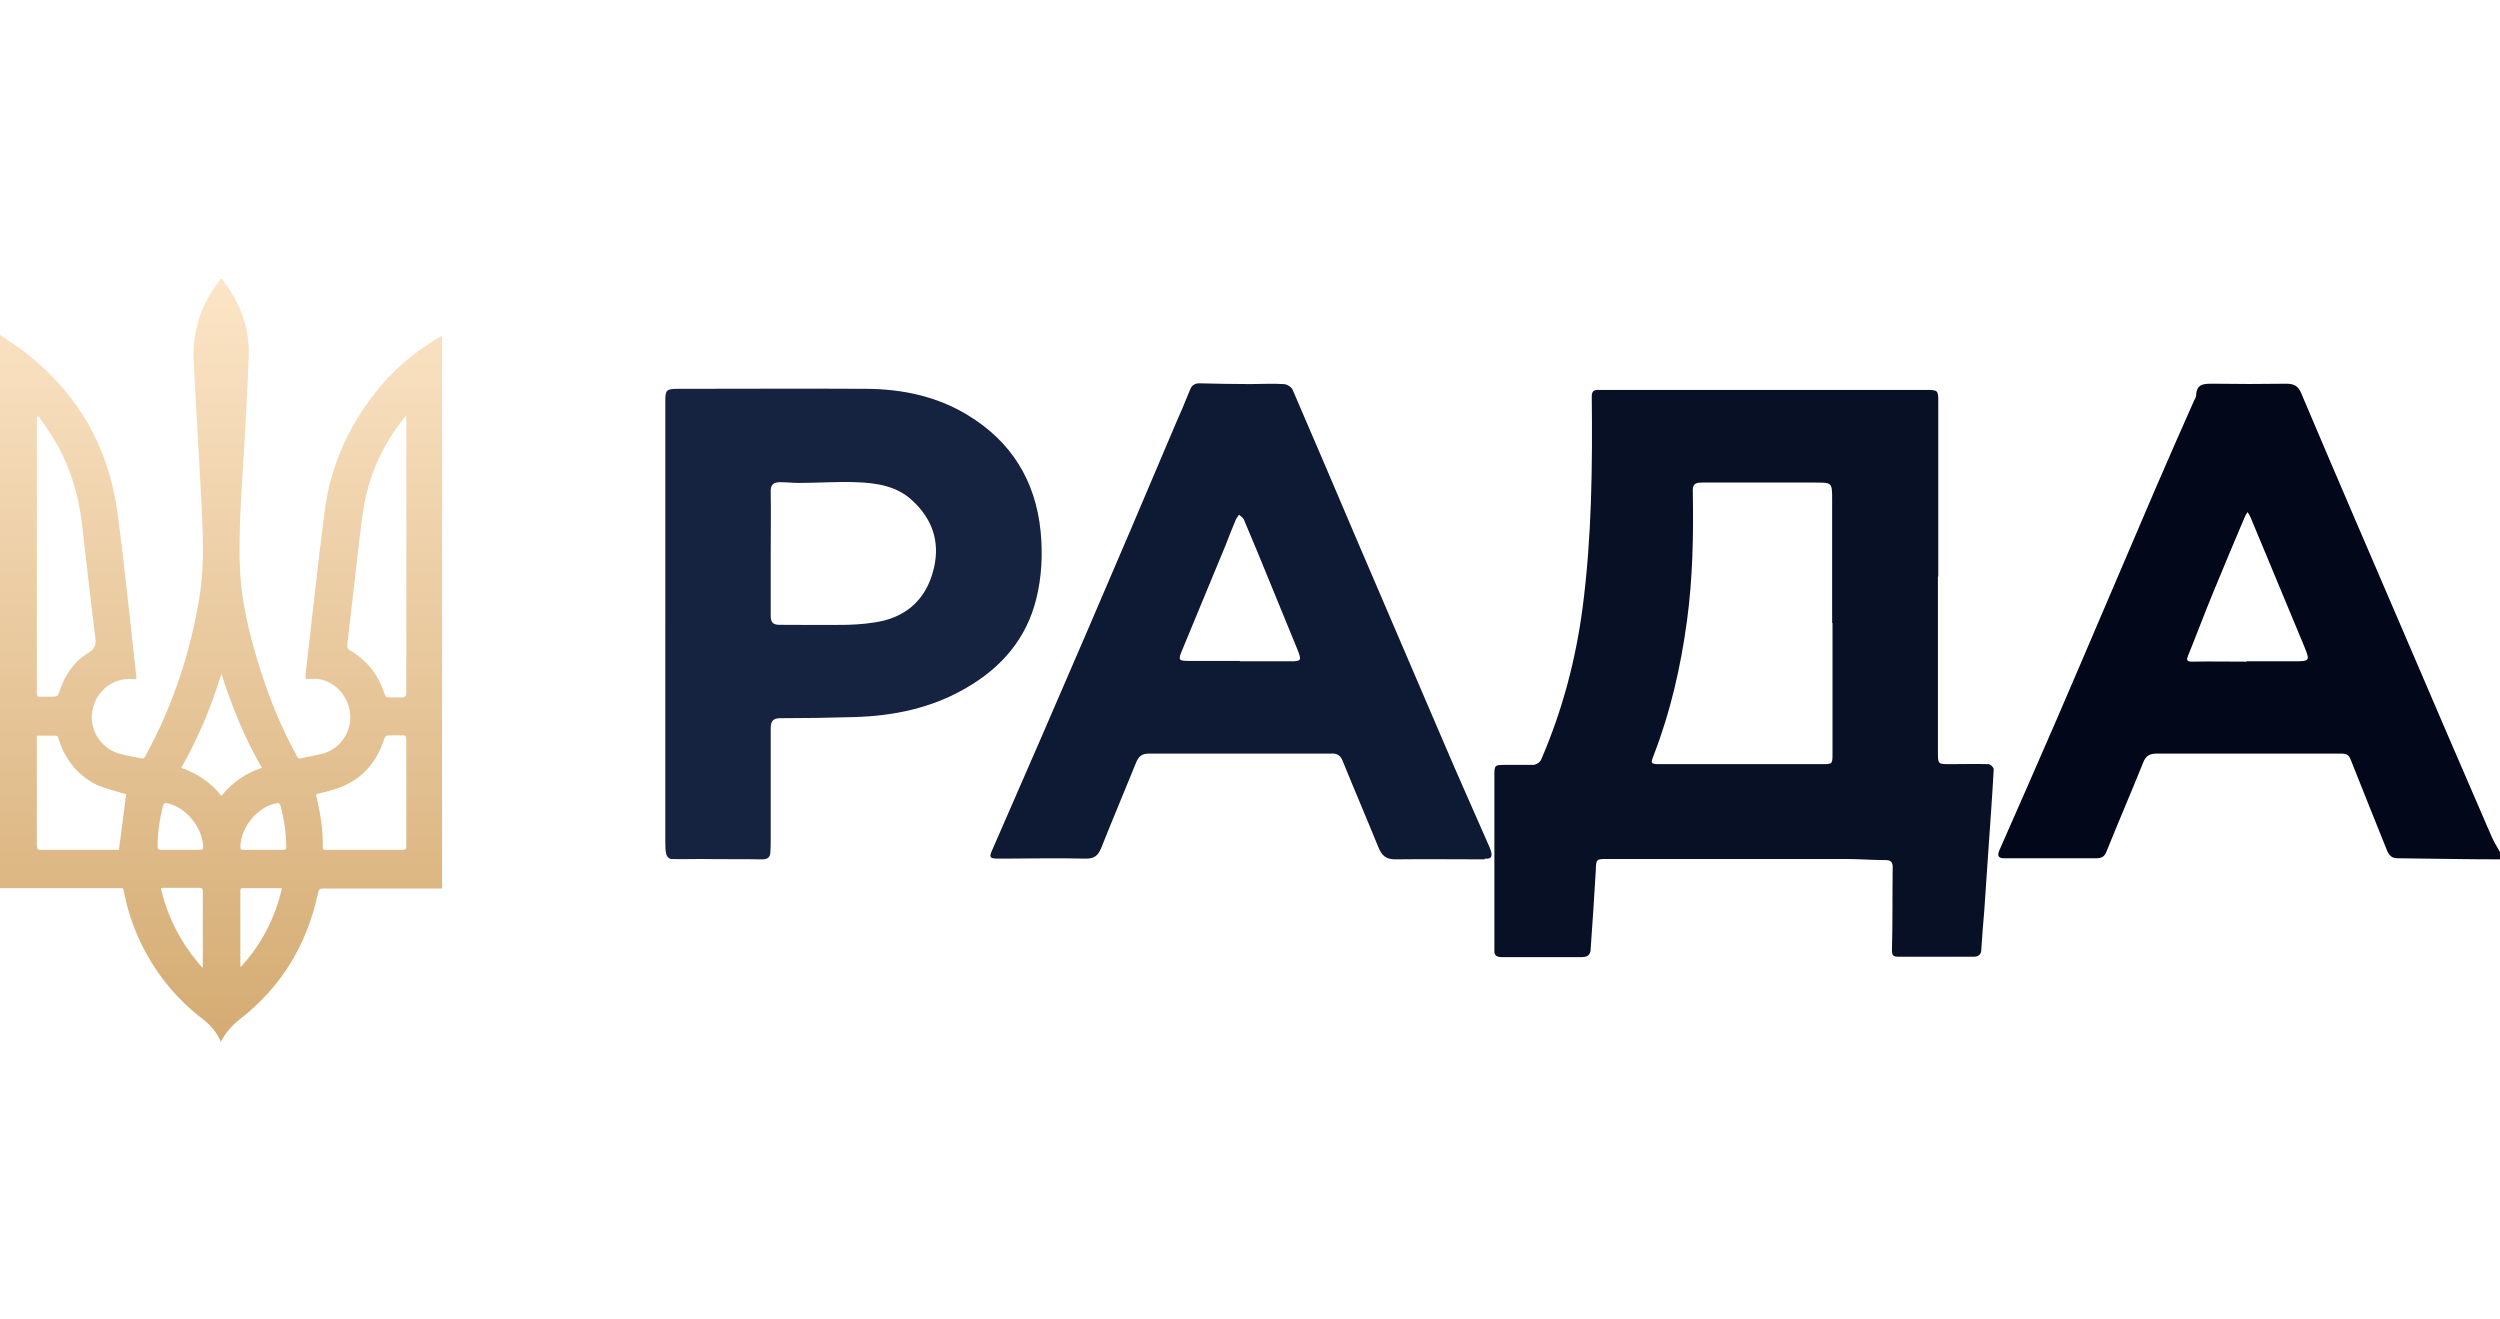 <?xml version="1.0" encoding="UTF-8"?>
<svg id="_Слой_1" data-name=" Слой 1" xmlns="http://www.w3.org/2000/svg" xmlns:xlink="http://www.w3.org/1999/xlink" viewBox="0 0 68.54 36.17">
  <defs>
    <style>
      .cls-1 {
        fill: #152341;
      }

      .cls-2 {
        fill: #020719;
      }

      .cls-3 {
        fill: #0e1933;
      }

      .cls-4 {
        fill: #081026;
      }

      .cls-5 {
        fill: url(#_Безымянный_градиент_5);
      }
    </style>
    <linearGradient id="_Безымянный_градиент_5" data-name="Безымянный градиент 5" x1="6.07" y1="7.62" x2="6.07" y2="28.55" gradientUnits="userSpaceOnUse">
      <stop offset="0" stop-color="#fce5c7"/>
      <stop offset="1" stop-color="#d4ab72"/>
    </linearGradient>
  </defs>
  <g>
    <path class="cls-2" d="m68.54,23.56c-.94,0-1.87-.02-2.81-.03-.16,0-.23-.08-.29-.22-.33-.83-.67-1.66-1-2.5-.06-.15-.16-.15-.29-.15-1.08,0-2.17,0-3.25,0-.59,0-1.18,0-1.77,0-.19,0-.3.06-.37.24-.33.82-.68,1.63-1.01,2.45-.05.13-.13.18-.27.18-.84,0-1.69,0-2.53,0-.19,0-.19-.09-.13-.23.52-1.18,1.04-2.36,1.55-3.54.92-2.13,1.82-4.26,2.74-6.4.34-.79.69-1.58,1.04-2.37.02-.05.06-.1.06-.15.01-.32.21-.32.46-.32.67.01,1.34.01,2.01,0,.21,0,.33.06.41.26.92,2.17,1.85,4.33,2.78,6.49.8,1.87,1.61,3.75,2.42,5.62.07.17.17.33.26.49v.17Zm-6.95-5.43s0,0,0,0c.42,0,.84,0,1.27,0,.48,0,.48,0,.3-.44-.49-1.17-.97-2.34-1.46-3.51-.02-.05-.05-.09-.08-.14-.03.04-.06.09-.08.14-.29.68-.57,1.35-.85,2.03-.24.58-.46,1.17-.7,1.76-.04.11-.06.17.11.17.5-.01,1,0,1.5,0Z"/>
    <path class="cls-4" d="m53.13,15.79c0,1.61,0,3.22,0,4.83,0,.33,0,.33.33.33.35,0,.7-.01,1.06,0,.05,0,.14.09.14.14-.04.76-.1,1.52-.15,2.28-.04.54-.07,1.07-.11,1.61-.03.35-.06.7-.08,1.05,0,.14-.08.2-.21.2-.69,0-1.38,0-2.07,0-.11,0-.17-.02-.17-.17.02-.76.01-1.53.02-2.29,0-.13-.05-.19-.19-.19-.37,0-.73-.03-1.1-.03-2.18,0-4.35,0-6.53,0-.31,0-.31,0-.32.32-.04.71-.09,1.42-.14,2.14,0,.15-.07.23-.24.23-.73,0-1.46,0-2.2,0-.14,0-.21-.05-.2-.19,0-.06,0-.13,0-.19,0-1.53,0-3.05,0-4.58,0-.31,0-.31.32-.31.25,0,.49,0,.74,0,.08,0,.19-.07.22-.14.58-1.34.95-2.73,1.14-4.18.25-1.92.27-3.85.25-5.78,0-.19.1-.18.23-.18,2.4,0,4.8,0,7.2,0,.57,0,1.14,0,1.71,0,.36,0,.36,0,.36.36,0,1.59,0,3.18,0,4.77Zm-2.9,1.29h0c0-1.13,0-2.26,0-3.38,0-.47,0-.47-.46-.47-1.04,0-2.07,0-3.11,0-.2,0-.26.06-.25.25.02,1.18,0,2.36-.16,3.54-.17,1.26-.45,2.49-.91,3.68-.09.23-.09.25.17.25,1.48,0,2.96,0,4.44,0,.29,0,.29,0,.29-.3,0-1.19,0-2.38,0-3.57Z"/>
    <path class="cls-3" d="m40.7,23.56c-.82,0-1.63-.01-2.45,0-.27,0-.37-.12-.46-.33-.32-.79-.66-1.58-.98-2.37-.06-.15-.15-.21-.32-.2-1.66,0-3.32,0-4.98,0-.2,0-.29.07-.36.24-.32.79-.65,1.57-.96,2.35-.09.22-.2.3-.46.29-.74-.02-1.48,0-2.21,0-.06,0-.11,0-.17,0-.21,0-.24-.04-.15-.23.86-1.97,1.72-3.94,2.57-5.92.82-1.9,1.63-3.81,2.44-5.72.14-.32.28-.64.41-.97.05-.14.14-.2.29-.19.46.01.91.02,1.37.02.3,0,.61-.02.91,0,.09,0,.22.08.25.16.59,1.36,1.17,2.73,1.75,4.09.8,1.87,1.61,3.75,2.41,5.62.4.94.82,1.87,1.23,2.81.11.25.08.35-.12.33Zm-6.71-5.43c.46,0,.93,0,1.39,0,.29,0,.31-.02.2-.3-.36-.89-.73-1.77-1.09-2.66-.13-.31-.26-.62-.39-.93-.02-.05-.08-.08-.13-.13-.03.05-.07.09-.09.14-.1.23-.19.47-.28.7-.39.95-.79,1.9-1.18,2.85-.13.31-.12.32.22.32.45,0,.9,0,1.35,0Z"/>
    <path class="cls-1" d="m18.24,17.07c0-2.02,0-4.05,0-6.07,0-.31.03-.34.35-.34,1.71,0,3.42-.01,5.13,0,.99,0,1.96.2,2.81.72,1.19.72,1.86,1.79,2,3.19.06.63.03,1.25-.12,1.85-.27,1.09-.95,1.88-1.92,2.44-.96.56-2,.77-3.09.8-.67.02-1.34.03-2.01.03-.24,0-.26.13-.26.31,0,1,0,2,0,3,0,.13,0,.25-.01.38-.01.13-.08.18-.23.18-.56-.01-1.12,0-1.69-.01-.27,0-.53.01-.8,0-.05,0-.12-.07-.13-.12-.03-.11-.03-.24-.03-.35,0-2,0-4.01,0-6.01Zm2.89-1.89c0,.57,0,1.13,0,1.7,0,.18.06.25.24.25.62,0,1.24.01,1.86,0,.34-.01.69-.04,1.02-.12.75-.2,1.19-.71,1.36-1.46.16-.72-.06-1.33-.59-1.82-.43-.41-.99-.49-1.55-.51-.52-.02-1.04.02-1.56.02-.18,0-.35-.02-.53-.02-.18,0-.26.08-.25.27.01.57,0,1.13,0,1.7Z"/>
  </g>
  <path class="cls-5" d="m6.05,28.55c-.11-.25-.28-.45-.49-.61-.38-.29-.72-.62-1.02-1-.57-.73-.96-1.56-1.14-2.48,0-.03-.02-.07-.03-.11H0v-15.17c.27.19.54.35.78.55,1.37,1.1,2.2,2.54,2.44,4.32.2,1.5.35,3.01.52,4.52,0,.01,0,.02,0,.05-.04,0-.07,0-.11,0-.53-.05-1.01.33-1.1.88-.09.52.25,1.04.77,1.17.19.05.38.08.57.12.05.01.08,0,.11-.05.76-1.39,1.25-2.87,1.5-4.44.11-.72.09-1.46.06-2.18-.07-1.41-.16-2.82-.23-4.23-.04-.81.2-1.54.69-2.17.02-.02.03-.05.05-.07.01,0,.03,0,.04,0,.03.04.05.08.08.12.43.58.67,1.23.65,1.97-.03.81-.07,1.62-.12,2.43-.06,1.06-.15,2.11-.13,3.17.01.81.16,1.61.38,2.39.29,1.05.67,2.06,1.19,3,.03.05.05.08.12.06.2-.05.4-.08.59-.13.47-.12.8-.6.75-1.09-.05-.51-.45-.93-.94-.96-.09,0-.18,0-.28.01,0-.05,0-.09,0-.14.17-1.49.33-2.98.52-4.46.17-1.31.71-2.46,1.55-3.45.45-.53.98-.96,1.57-1.31.03-.02.06-.03.1-.05v15.15s-.08,0-.12,0c-1.05,0-2.09,0-3.14,0-.09,0-.12.02-.14.12-.3,1.42-1.01,2.58-2.14,3.46-.22.17-.4.38-.53.63h-.02ZM1.05,11.41l-.04.02s0,.08,0,.11c0,2.45,0,4.9,0,7.34,0,.04,0,.09,0,.13,0,.07.02.1.09.09.13,0,.25,0,.38,0,.08,0,.11-.03.14-.11.14-.46.4-.85.8-1.09.2-.12.22-.24.19-.45-.13-1.02-.24-2.04-.36-3.06-.09-.82-.32-1.58-.73-2.28-.14-.24-.31-.47-.47-.71Zm10.08,0s-.04.02-.04.03c-.01.01-.02.03-.03.04-.54.69-.91,1.46-1.07,2.33-.09.51-.14,1.02-.2,1.54-.09.78-.18,1.56-.27,2.33,0,.06,0,.1.06.14.47.27.79.67.96,1.2.02.07.05.1.12.1.12,0,.24,0,.35,0,.1,0,.13-.04.13-.14,0-2.48,0-4.96,0-7.44,0-.04,0-.08,0-.13ZM1.01,20.16s0,.08,0,.11c0,.97,0,1.94,0,2.91,0,.1.03.12.12.12.68,0,1.36,0,2.04,0,.04,0,.07,0,.09,0,.07-.51.13-1.01.2-1.53-.03,0-.08-.02-.13-.03-.24-.08-.5-.13-.73-.25-.49-.26-.82-.68-.99-1.22-.01-.05-.02-.1-.09-.1-.16,0-.33,0-.5,0Zm7.66,1.61s0,.03,0,.04c.11.47.19.94.18,1.42,0,.08.05.07.1.07.7,0,1.39,0,2.09,0,.08,0,.1-.03.1-.11,0-.27,0-.55,0-.82,0-.69,0-1.39,0-2.08,0-.11-.03-.14-.13-.13-.11,0-.22,0-.33,0-.08,0-.12.02-.15.11-.23.71-.69,1.17-1.39,1.38-.15.05-.31.08-.47.12Zm-1.49-.72c-.47-.81-.82-1.67-1.11-2.58-.28.92-.64,1.77-1.1,2.58.44.16.81.4,1.1.77.3-.37.66-.62,1.11-.77Zm-.6,5.45h.03c.55-.6.93-1.32,1.12-2.15-.38,0-.73,0-1.08,0-.07,0-.06.05-.06.1,0,.26,0,.51,0,.77,0,.43,0,.86,0,1.29Zm-1.02.03s0-.06,0-.07c0-.68,0-1.35,0-2.03,0-.08-.03-.09-.1-.09-.32,0-.64,0-.96,0-.03,0-.05,0-.09.01.19.82.57,1.54,1.13,2.17Zm-.61-3.23c.18,0,.35,0,.53,0,.07,0,.1-.02.09-.1-.03-.54-.48-1.07-.99-1.18-.06-.01-.09,0-.11.07-.09.36-.15.73-.15,1.11,0,.08.03.1.1.1.18,0,.35,0,.53,0Zm2.27,0c.18,0,.35,0,.53,0,.07,0,.11-.02.1-.1-.01-.38-.06-.74-.16-1.11-.02-.06-.04-.08-.1-.07-.52.09-.98.64-1,1.18,0,.07.01.1.08.1.18,0,.36,0,.54,0Z"/>
</svg>